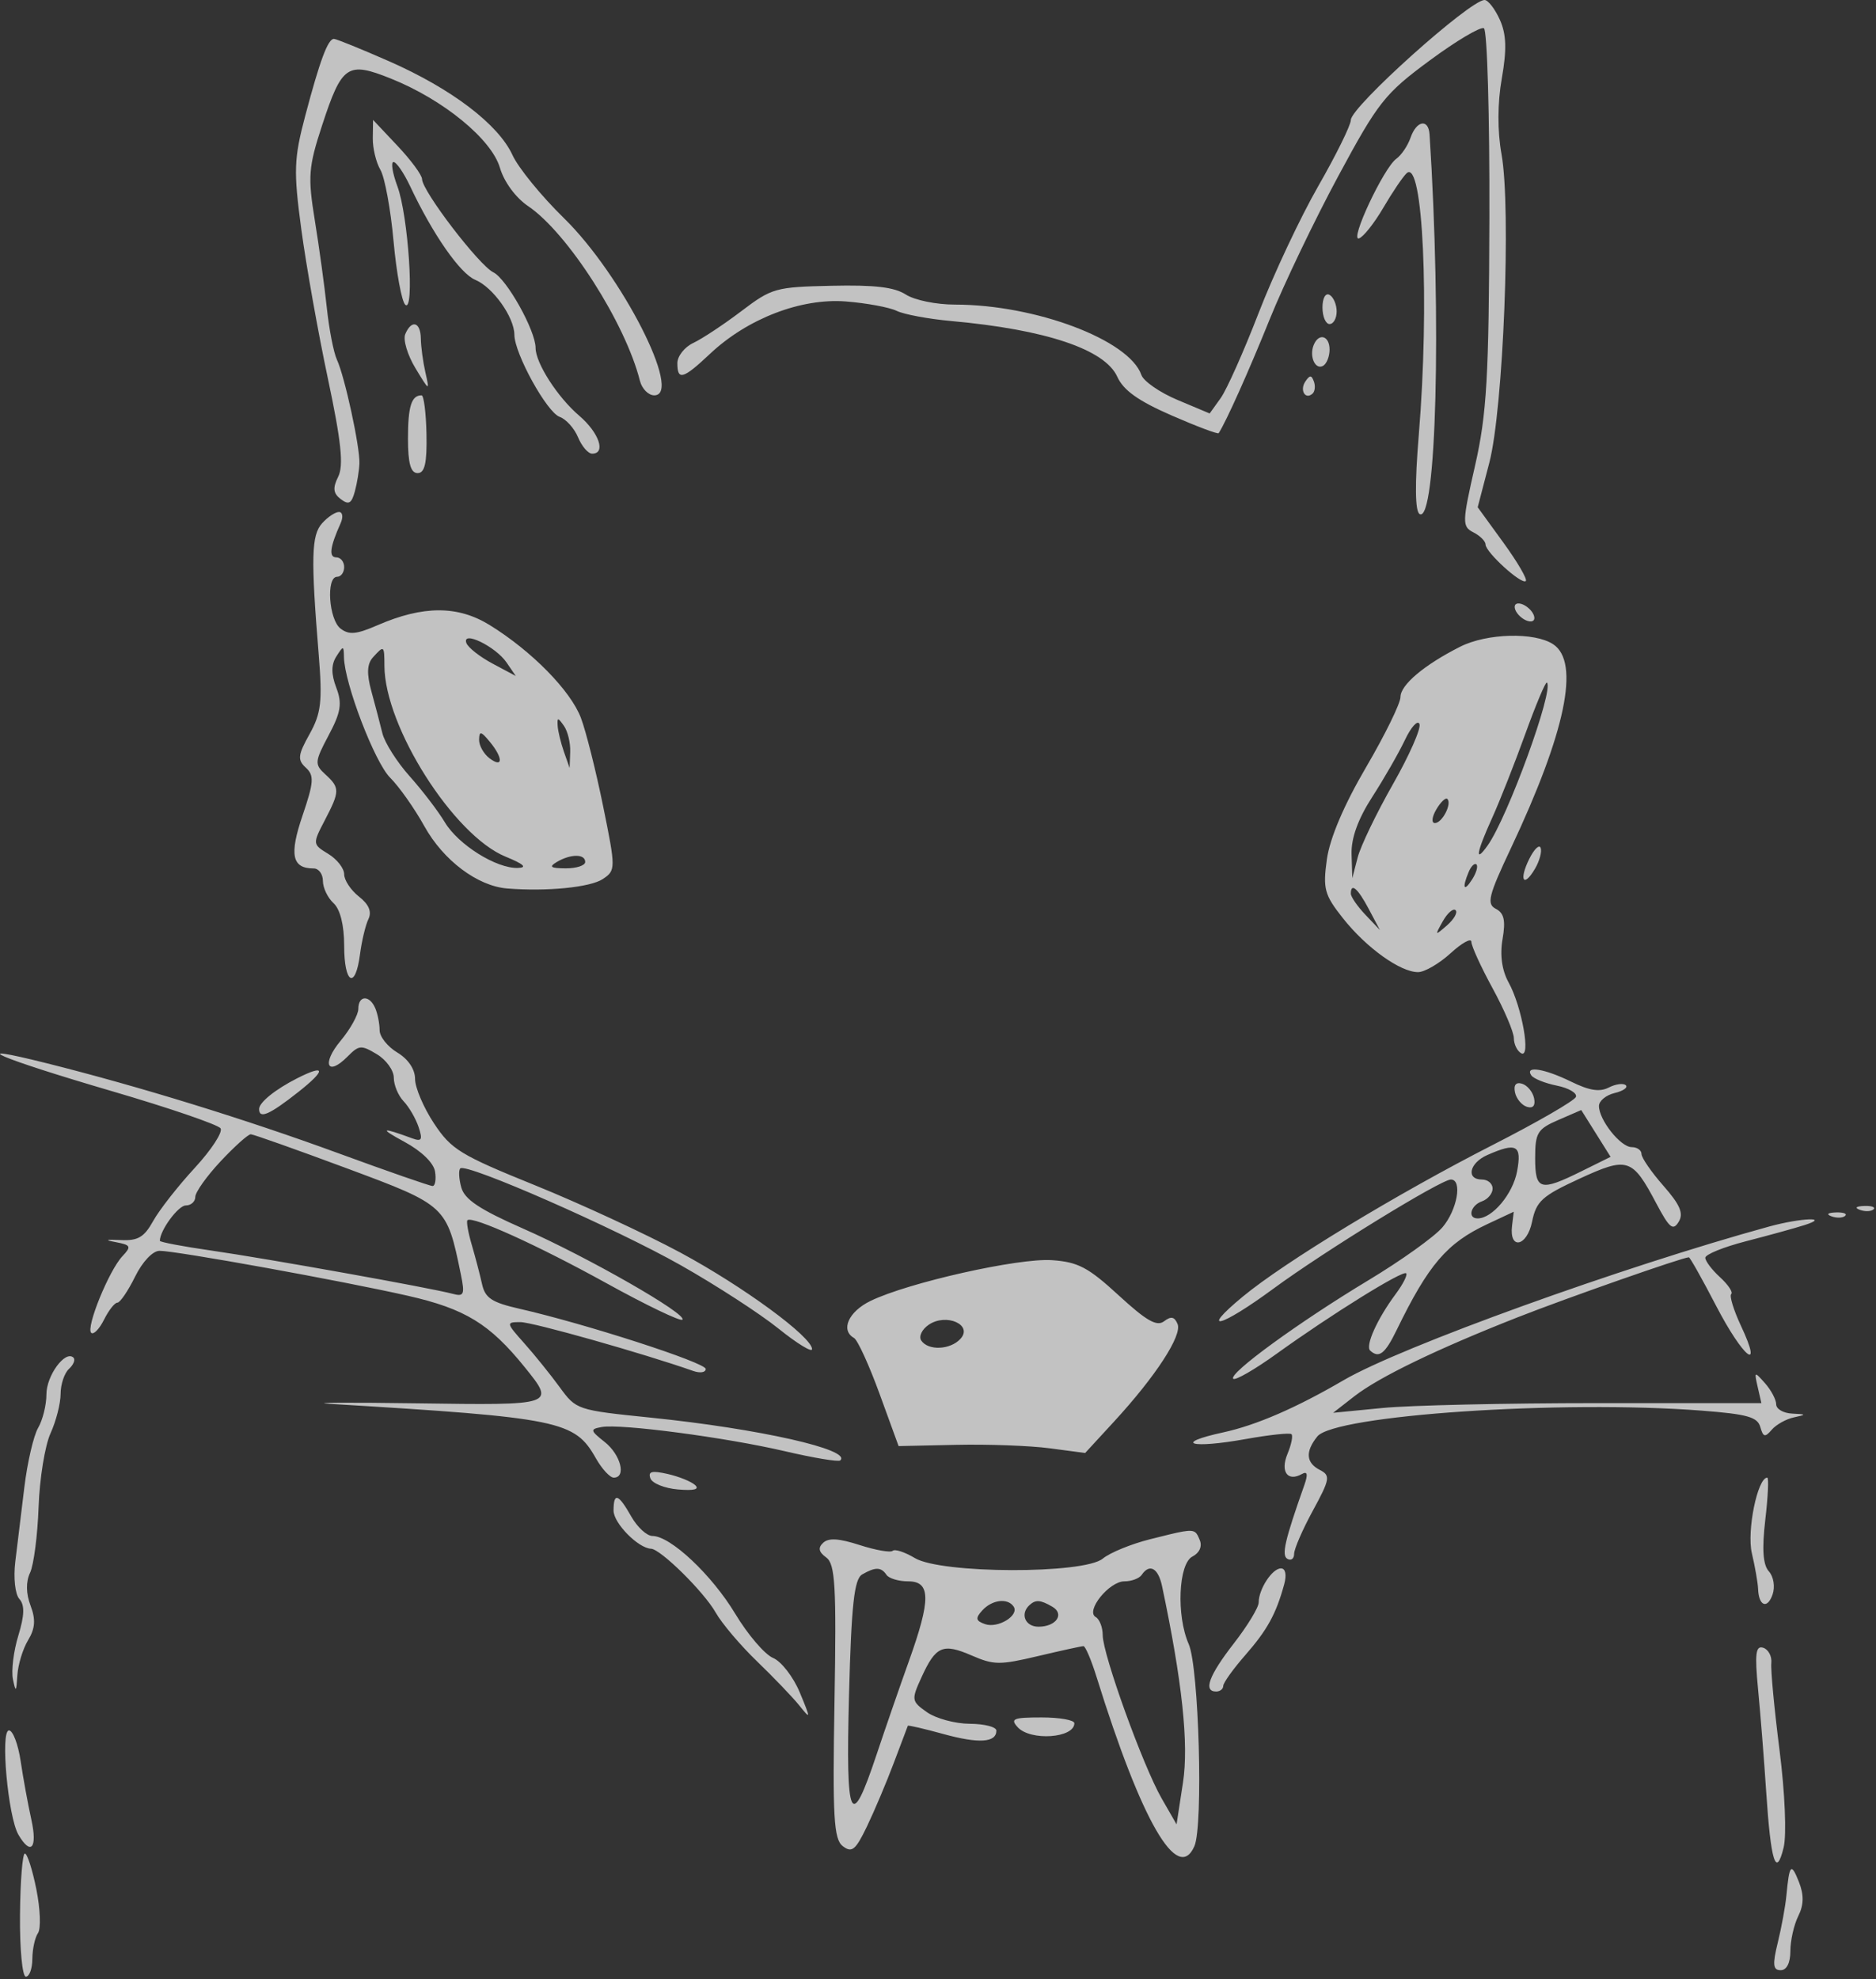 <?xml version="1.0" encoding="UTF-8"?> <svg xmlns="http://www.w3.org/2000/svg" width="730" height="770" viewBox="0 0 730 770" fill="none"><rect x="0" y="0" width="730" height="770" fill="#333333" stroke="none"/> <path fill-rule="evenodd" clip-rule="evenodd" d="M584.39 30.494C586.376 19.22 586.172 13.297 583.609 7.638C581.706 3.437 579.041 0 577.689 0C571.974 0 525.646 41.567 525.646 46.696C525.646 48.683 519.935 60.267 512.959 72.437C505.983 84.604 495.55 106.792 489.776 121.743C484.005 136.691 477.354 151.611 474.998 154.897L470.714 160.873L458.201 155.613C451.318 152.718 444.99 148.341 444.138 145.885C439.412 132.273 402.955 118.517 371.606 118.517C364.315 118.517 355.912 116.798 352.486 114.604C347.97 111.714 340.42 110.821 323.612 111.192C301.731 111.674 300.371 112.057 288.421 121.107C281.585 126.284 273.199 131.832 269.786 133.433C266.374 135.037 263.579 138.577 263.579 141.3C263.579 148.185 265.778 147.557 276.283 137.669C290.867 123.941 311.731 115.913 329.217 117.299C337.248 117.937 346.117 119.582 348.925 120.956C351.736 122.33 361.303 124.11 370.185 124.912C406.968 128.233 429.936 135.939 434.758 146.578C437.156 151.869 442.932 155.989 455.862 161.63C465.652 165.902 473.914 169.013 474.22 168.542C477.117 164.094 485.958 144.359 494.087 124.196C499.541 110.67 511.541 85.615 520.758 68.516C536.308 39.66 538.859 36.433 556.302 23.55C566.636 15.917 576.145 10.266 577.43 10.992C578.716 11.718 579.676 45.004 579.56 84.957C579.38 146.661 578.542 161.151 573.985 181.16C568.939 203.303 568.901 204.861 573.336 207.133C575.935 208.459 578.059 210.575 578.059 211.828C578.059 214.847 592.07 227.589 593.725 226.078C594.431 225.43 590.511 218.705 585.011 211.132L575.008 197.362L579.54 180.005C584.994 159.121 588.076 81.162 584.285 60.05C582.658 51.003 582.696 40.094 584.39 30.494ZM199.434 60.361C193.972 48.408 175.732 34.534 151.451 23.86C140.532 19.059 130.85 15.13 129.934 15.13C127.6 15.13 124.477 23.512 118.759 45.125C114.359 61.755 114.196 66.526 117.25 89.254C119.134 103.269 123.779 129.355 127.575 147.221C132.786 171.754 133.771 181.125 131.597 185.487C129.41 189.87 129.65 191.97 132.588 194.197C135.688 196.55 136.778 195.962 138.072 191.237C138.96 187.994 139.765 183.072 139.859 180.298C140.08 173.847 134.157 146.551 131.106 139.951C129.823 137.178 128.055 128.1 127.175 119.778C126.298 111.457 124.193 96.138 122.502 85.736C119.738 68.75 120.025 64.99 125.316 48.834C133.048 25.234 135.178 23.787 152.16 30.598C172.466 38.745 191.238 54.105 194.526 65.258C196.157 70.795 200.661 76.923 205.514 80.204C220.879 90.588 243.373 125.727 249.003 148.147C249.789 151.266 252.302 153.82 254.592 153.82C265.858 153.82 241.88 106.804 219.425 84.859C210.686 76.32 201.69 65.296 199.434 60.361ZM191.997 105.977C186.402 103.241 164.295 74.351 164.229 69.688C164.207 68.112 159.909 62.285 154.678 56.737L145.167 46.651L145.065 53.751C145.007 57.655 146.342 63.213 148.033 66.097C149.721 68.985 152.019 81.449 153.139 93.8C154.259 106.149 156.312 117.294 157.702 118.565C161.398 121.944 158.866 83.852 154.643 72.497C152.706 67.298 152.03 63.041 153.139 63.041C154.251 63.041 157.161 67.298 159.611 72.497C168.394 91.147 179.017 106.416 184.929 108.877C191.823 111.749 200.118 123.392 200.159 130.253C200.201 137.596 212.813 160.455 217.784 162.2C220.258 163.067 223.475 166.643 224.932 170.146C226.388 173.648 228.854 176.515 230.407 176.515C235.911 176.515 233.13 168.363 225.37 161.736C216.967 154.559 208.408 141.248 208.408 135.354C208.408 128.632 197.164 108.506 191.997 105.977ZM552.426 200.017C558.917 203.683 560.972 124.874 556.277 52.324C555.872 46.063 551.212 46.852 548.879 53.575C547.797 56.692 545.309 60.378 543.35 61.77C538.476 65.235 525.014 93.914 528.804 92.759C530.476 92.249 534.744 86.876 538.291 80.816C541.836 74.757 545.93 68.707 547.386 67.376C553.723 61.584 556.321 117.867 552.087 169.205C550.506 188.349 550.625 198.998 552.426 200.017ZM517.37 126.082C518.887 126.082 520.129 123.881 520.129 121.188C520.129 118.495 518.887 115.592 517.37 114.735C515.806 113.85 514.611 115.971 514.611 119.629C514.611 123.177 515.853 126.082 517.37 126.082ZM165.553 144.995C164.604 140.834 163.796 134.875 163.757 131.756C163.677 125.233 160.127 124.216 157.691 130.021C156.78 132.187 158.565 138.143 161.658 143.26C167.084 152.237 167.219 152.297 165.553 144.995ZM514.846 142.339C516.234 141.555 517.37 138.713 517.37 136.02C517.37 130.568 513.147 129.378 511.174 134.278C509.392 138.711 511.823 144.049 514.846 142.339ZM507.944 148.439C505.643 151.841 507.958 155.702 510.76 153.137C511.676 152.3 511.905 150.182 511.265 148.429C510.333 145.867 509.682 145.867 507.944 148.439ZM162.507 184.08C165.288 184.08 166.179 180.167 165.956 168.955C165.787 160.636 164.924 153.828 164.041 153.825C160.102 153.813 158.753 158.097 158.753 170.632C158.753 180.293 159.809 184.08 162.507 184.08ZM130.844 216.862C127.868 216.862 128.381 212.835 132.53 203.623C133.622 201.195 133.335 199.21 131.89 199.21C130.444 199.21 127.487 201.195 125.316 203.623C121.164 208.263 120.941 217.003 124.017 254.686C125.504 272.93 124.974 277.537 120.453 285.637C115.901 293.795 115.694 295.658 119.004 298.684C122.317 301.712 122.133 304.378 117.713 317.354C112.508 332.648 113.62 337.901 122.064 337.901C124.036 337.901 125.65 340.089 125.65 342.765C125.65 345.438 127.512 349.329 129.788 351.409C132.378 353.777 133.926 359.975 133.926 367.981C133.926 382.836 138.29 385.197 140.085 371.312C140.759 366.113 142.234 359.94 143.365 357.6C144.745 354.74 143.534 351.866 139.672 348.842C136.513 346.368 133.926 342.465 133.926 340.17C133.926 337.873 131.137 334.302 127.727 332.232C121.617 328.523 121.597 328.336 126.348 319.23C132.29 307.84 132.306 306.521 126.596 301.299C122.337 297.408 122.425 296.362 127.876 286.109C132.662 277.104 133.203 273.72 130.85 267.547C128.847 262.294 128.85 258.615 130.863 255.45C133.617 251.126 133.763 251.136 133.843 255.675C134.022 265.877 145.796 296.611 151.818 302.598C155.307 306.065 161.31 314.575 165.158 321.51C172.535 334.794 185.828 344.777 197.373 345.7C212.846 346.936 229.726 345.261 234.587 342.013C239.627 338.645 239.629 337.949 234.683 313.645C231.894 299.94 228.007 284.487 226.04 279.303C222.024 268.702 206.929 253.34 190.609 243.241C178.16 235.539 164.695 235.547 146.899 243.266C138.643 246.847 135.845 247.104 132.527 244.587C127.95 241.112 126.822 224.427 131.167 224.427C132.684 224.427 133.926 222.724 133.926 220.644C133.926 218.564 132.541 216.862 130.844 216.862ZM594.44 241.607C596.509 242.237 597.543 241.291 596.853 239.4C596.189 237.579 594.015 235.592 592.026 234.987C589.957 234.357 588.922 235.302 589.612 237.194C590.274 239.012 592.448 240.999 594.44 241.607ZM191.674 258.201C186.708 255.549 182.124 251.95 181.484 250.2C179.635 245.127 192.852 251.527 197.119 257.773L200.706 263.02L191.674 258.201ZM587.863 330.177C609.239 284.865 614.9 257.707 604.428 250.702C597.209 245.876 578.614 246.355 568.164 251.64C554.15 258.729 544.956 266.483 544.956 271.213C544.956 273.662 538.917 285.982 531.535 298.588C522.981 313.194 517.464 326.16 516.327 334.327C514.724 345.844 515.362 348.179 522.609 357.322C531.693 368.786 544.893 378.247 551.8 378.247C554.338 378.247 560.043 374.931 564.479 370.876C568.914 366.821 572.547 364.837 572.553 366.463C572.558 368.09 576.277 376.23 580.818 384.551C585.358 392.873 589.077 401.6 589.082 403.945C589.088 406.29 590.365 408.928 591.918 409.805C595.824 412.012 592.222 391.652 587.044 382.279C584.437 377.559 583.598 371.57 584.68 365.389C585.935 358.213 585.287 355.267 582.092 353.631C578.407 351.747 579.193 348.557 587.863 330.177ZM144.521 268.994C142.634 262.11 142.808 258.315 145.134 255.756C149.456 250.995 149.553 251.068 149.589 259.099C149.691 282.775 176.532 325.05 196.7 333.301C203.823 336.216 205.315 337.583 201.511 337.704C193.166 337.974 178.322 328.679 173.075 319.904C170.507 315.612 164.364 307.575 159.423 302.048C154.483 296.518 149.702 288.988 148.803 285.317C147.903 281.645 145.975 274.3 144.521 268.994ZM580.655 318.194C583.601 311.696 589.394 297.017 593.526 285.574C597.659 274.131 601.446 265.136 601.94 265.587C604.817 268.22 586.682 318.03 578.851 329.007C573.753 336.148 574.473 331.834 580.655 318.194ZM219.442 292.511C218.228 289.044 217.127 284.505 217.001 282.424C216.794 279.063 217.064 279.063 219.442 282.424C220.912 284.505 222.01 289.044 221.883 292.511L221.652 298.815L219.442 292.511ZM533.968 310.089C538.545 302.993 544.272 293.013 546.691 287.914C549.11 282.815 551.659 280.016 552.354 281.698C553.052 283.378 548.399 293.928 542.018 305.142C535.635 316.356 529.466 329.163 528.311 333.606L526.211 341.683L525.927 332.338C525.74 326.125 528.435 318.668 533.968 310.089ZM190.477 295.033C188.201 293.305 186.377 290.047 186.427 287.79C186.502 284.341 187.161 284.467 190.565 288.58C195.837 294.952 195.781 299.057 190.477 295.033ZM558.357 320.249C556.948 320.249 557.182 317.884 558.876 314.989C560.57 312.097 562.503 310.233 563.176 310.846C565.105 312.611 561.193 320.249 558.357 320.249ZM595.093 334.159C590.956 342.457 592.829 345.657 597.325 337.976C599.063 335.008 600.048 331.377 599.513 329.91C598.977 328.442 596.989 330.353 595.093 334.159ZM220.132 337.863C214.22 337.833 213.459 337.283 216.683 335.379C222.082 332.192 227.718 332.192 227.718 335.379C227.718 336.766 224.305 337.883 220.132 337.863ZM572.878 342.124C569.626 347.236 568.843 345.599 571.505 339.26C572.448 337.005 573.805 335.692 574.514 336.342C575.226 336.99 574.489 339.593 572.878 342.124ZM531.298 355.903C528.189 352.63 525.646 348.94 525.646 347.707C525.646 343.3 528.333 345.597 532.609 353.661L536.953 361.856L531.298 355.903ZM563.091 360.026C558.324 364.186 558.25 364.118 561.408 358.487C563.226 355.25 565.469 353.29 566.393 354.135C567.32 354.98 565.833 357.63 563.091 360.026ZM147.718 400.859C147.718 398.357 146.965 394.517 146.044 392.323C143.843 387.075 139.443 387.199 139.443 392.509C139.443 394.804 136.334 400.41 132.535 404.961C125.065 413.916 127.341 419.072 135.241 411.094C139.691 406.598 140.546 406.53 146.643 410.181C150.27 412.352 153.236 416.463 153.236 419.315C153.236 422.167 154.952 426.292 157.048 428.481C159.145 430.672 161.771 435.188 162.882 438.517C164.538 443.467 164.093 444.274 160.449 442.93C148.281 438.446 147.346 438.855 157.374 444.279C164.03 447.882 168.758 452.474 169.291 455.856C169.773 458.94 169.335 461.461 168.314 461.461C167.293 461.461 150.758 455.709 131.57 448.679C95.664 435.521 54.219 422.734 18.233 413.709C-15.201 405.327 -0.241 411.742 43.477 424.537C65.799 431.07 84.853 437.589 85.821 439.021C86.789 440.454 82.268 447.388 75.772 454.431C69.275 461.471 62.001 470.759 59.609 475.066C56.095 481.392 53.675 482.82 47.008 482.494C40.986 482.204 40.495 482.429 45.187 483.329C50.928 484.428 51.193 485.016 47.634 488.771C42.434 494.263 33.333 516.605 35.493 518.582C36.415 519.421 38.655 517.127 40.473 513.48C42.291 509.834 44.63 506.851 45.675 506.851C46.718 506.851 49.81 502.312 52.547 496.764C55.444 490.891 59.43 486.678 62.089 486.678C68.588 486.678 133.401 498.411 158.731 504.176C181.023 509.247 190.557 515.079 204.212 531.997C216.145 546.781 216.104 546.794 162.201 546.015C135.269 545.626 120.064 545.722 128.408 546.227C218.041 551.646 223.605 552.785 231.869 567.393C234.214 571.541 237.345 574.935 238.824 574.935C243.82 574.935 241.552 566.004 235.304 561.061C229.643 556.585 229.538 556.074 234.098 555.241C241.538 553.887 282.44 559.286 305.466 564.66C316.566 567.252 326.233 568.861 326.947 568.233C331.686 564.085 295.4 555.892 253.174 551.58C224.504 548.652 224.223 548.557 217.776 539.718C214.203 534.816 207.991 527.117 203.972 522.611C196.915 514.696 196.866 514.416 202.496 514.416C207.257 514.416 250.123 526.53 269.786 533.434C272.443 534.367 274.614 534.009 274.614 532.642C274.614 530.194 227.787 515.059 202.17 509.229C191.365 506.768 188.775 505.061 187.572 499.609C186.766 495.965 184.959 489.068 183.555 484.285C182.148 479.501 181.406 475.217 181.9 474.766C183.834 472.998 209.249 484.519 236.005 499.294C251.447 507.819 264.73 514.204 265.521 513.48C267.739 511.453 228.672 489.101 203.61 478.059C186.617 470.572 180.777 466.684 179.492 462.001C178.557 458.604 178.394 455.276 179.128 454.605C181.514 452.424 239.5 477.905 264.981 492.331C278.647 500.07 295.717 511.138 302.911 516.927C310.106 522.717 315.993 526.326 315.993 524.951C315.993 520.18 289.132 500.484 264.691 487.331C251.182 480.064 225.756 468.295 208.187 461.179C179.114 449.405 175.578 447.239 168.877 437.097C164.825 430.967 161.511 423.188 161.511 419.809C161.511 416.039 158.847 412.07 154.615 409.536C150.822 407.264 147.718 403.36 147.718 400.859ZM100.822 431.509C100.822 435.496 104.789 433.781 115.995 424.955C126.996 416.286 126.819 413.87 115.6 419.569C107.084 423.894 100.822 428.955 100.822 431.509ZM626.006 423.147C622.45 424.968 618.484 424.348 611.358 420.858C600.969 415.769 593.253 414.544 595.857 418.399C596.724 419.68 601.209 421.486 605.822 422.411C610.437 423.339 613.772 425.306 613.231 426.786C612.693 428.264 598.177 436.653 580.975 445.426C543.717 464.429 499.941 490.985 483.621 504.478C466.336 518.771 474.97 516.532 495.539 501.389C515.094 486.991 560.71 458.94 564.567 458.94C569.165 458.94 567.044 470.844 561.248 477.582C558.07 481.274 545.127 490.521 532.487 498.131C505.381 514.449 477.795 534.556 479.889 536.47C480.703 537.214 488.289 532.839 496.747 526.749C518.082 511.39 545.8 494.172 547.174 495.428C547.803 496.003 545.949 499.659 543.052 503.553C535.894 513.185 531.18 523.678 533.188 525.511C536.581 528.615 538.962 526.772 543.441 517.568C555.872 492.019 563.008 483.675 578.724 476.306L589.044 471.47L588.379 476.904C587.209 486.456 594.169 485.092 596.164 475.376C597.805 467.367 600.009 465.36 614.475 458.685C633.394 449.955 635.126 450.507 644.527 468.262C649.606 477.85 651.01 479.004 653.211 475.406C655.209 472.146 653.782 468.774 647.294 461.391C642.594 456.045 638.748 450.47 638.748 449.002C638.748 447.532 637.03 446.331 634.927 446.331C630.608 446.331 622.197 435.756 622.197 430.324C622.197 428.357 624.936 426.093 628.282 425.291C631.631 424.492 633.587 423.12 632.627 422.245C631.67 421.37 628.69 421.776 626.006 423.147ZM594.186 430.652C596.558 431.376 597.551 430.163 596.944 427.288C596.417 424.817 594.321 422.285 592.277 421.665C589.904 420.941 588.911 422.154 589.518 425.029C590.045 427.5 592.142 430.032 594.186 430.652ZM597.369 450.57C597.369 440.764 598.26 439.294 606.335 435.791L615.3 431.903L621.01 441.008L626.721 450.114L615.493 455.674C599.297 463.693 597.369 463.151 597.369 450.57ZM75.995 465.698C75.995 463.867 80.436 457.626 85.865 451.829C91.294 446.031 96.569 441.308 97.589 441.334C98.61 441.359 115.41 447.315 134.927 454.572C173.729 468.999 173.842 469.104 179.326 495.829C180.935 503.666 180.546 504.602 176.165 503.411C167.903 501.167 103.639 489.651 82.202 486.572C71.203 484.993 62.202 483.289 62.202 482.787C62.202 478.76 69.347 469.026 72.301 469.026C74.332 469.026 75.995 467.528 75.995 465.698ZM576.68 458.94C570.357 458.94 571.756 452.492 578.749 449.408C590.164 444.377 592.252 445.527 590.329 455.788C588.682 464.563 580.71 474.07 574.994 474.07C570.942 474.07 572.233 468.976 576.68 467.417C578.956 466.618 580.818 464.384 580.818 462.452C580.818 460.521 578.956 458.94 576.68 458.94ZM723.749 470.749C725.738 471.477 728.118 471.387 729.034 470.549C729.95 469.712 728.322 469.117 725.415 469.225C722.201 469.347 721.547 469.944 723.749 470.749ZM712.714 473.27C714.703 473.999 717.084 473.908 718 473.071C718.916 472.234 717.288 471.639 714.38 471.747C711.167 471.868 710.513 472.466 712.714 473.27ZM679.437 482.946C688.163 480.696 698.403 477.87 702.196 476.662C712.532 473.374 700.673 473.865 688.403 477.234C631.184 492.947 545.088 524.028 522.887 536.99C504.391 547.787 488.874 554.518 475.991 557.322C456.146 561.646 463.343 563.77 484.777 559.914C493.894 558.275 501.889 557.423 502.543 558.02C503.196 558.618 502.504 562.06 501.001 565.671C498.118 572.603 501.036 576.668 506.631 573.508C508.738 572.318 509.028 573.639 507.569 577.772C499.911 599.448 498.592 605.198 500.97 606.542C502.405 607.351 503.577 606.469 503.577 604.577C503.577 602.689 506.868 595.104 510.893 587.723C517.502 575.596 517.77 574.078 513.651 571.973C508.198 569.184 507.845 564.851 512.589 558.923C519.249 550.596 607.656 544.645 662.152 548.857C679.904 550.228 683.865 551.333 684.977 555.219C686.116 559.208 686.794 559.372 689.432 556.295C691.142 554.298 695.023 552.135 698.058 551.484C703.026 550.42 702.96 550.274 697.368 550.011C693.953 549.85 691.161 548.234 691.161 546.418C691.161 544.603 689.214 540.916 686.836 538.223C682.659 533.5 682.56 533.548 683.956 539.632L685.404 545.937H621.385C586.178 545.937 548.68 546.784 538.059 547.82L518.749 549.704L527.025 543.261C536.614 535.797 559.135 524.909 590.473 512.578C609.626 505.043 654.828 489.199 657.17 489.199C657.617 489.199 662.403 497.71 667.802 508.112C678.232 528.204 686.287 534.693 677.476 515.909C674.61 509.794 672.897 504.216 673.666 503.51C674.439 502.804 672.483 499.863 669.322 496.974C666.163 494.086 663.576 490.667 663.576 489.379C663.576 488.09 670.712 485.195 679.437 482.946ZM452.962 514.098C450.143 516.237 446.107 513.929 435.316 504.012C423.429 493.088 419.52 491.028 409.346 490.317C396.326 489.409 353.468 499.031 338.751 506.17C330.169 510.333 326.95 517.56 332.326 520.596C333.725 521.388 338.199 531.172 342.268 542.343L349.67 562.655L372.141 562.166C384.5 561.896 400.833 562.499 408.439 563.507L422.262 565.338L433.509 553.116C449.707 535.51 460.08 519.58 458.223 515.157C457.02 512.29 455.696 512.023 452.962 514.098ZM358.492 521.598C357.413 520.001 358.751 517.207 361.468 515.392C368.285 510.835 378.673 515.488 373.763 520.897C369.827 525.231 361.217 525.63 358.492 521.598ZM23.582 542.351C23.582 538.636 25.049 534.256 26.845 532.615C28.641 530.973 29.411 528.989 28.553 528.207C25.358 525.284 18.065 535.222 18.065 542.5C18.065 546.653 16.614 552.528 14.837 555.559C13.063 558.588 10.647 569.01 9.469 578.718C8.288 588.426 6.705 601.433 5.949 607.624C5.182 613.892 5.885 620.323 7.532 622.141C9.654 624.476 9.541 628.52 7.138 636.363C5.292 642.389 4.343 650.043 5.03 653.366C6.117 658.631 6.341 658.435 6.752 651.846C7.014 647.685 8.901 641.52 10.945 638.143C13.695 633.607 13.938 630.099 11.883 624.708C10.106 620.053 10.04 615.428 11.7 611.933C13.13 608.92 14.622 597.421 15.014 586.376C15.402 575.331 17.491 562.428 19.654 557.7C21.814 552.972 23.582 546.065 23.582 542.351ZM263.792 579.527C270.09 580.07 272.316 579.497 270.476 577.815C268.959 576.428 264.142 574.484 259.773 573.498C253.64 572.111 252.115 572.505 253.088 575.21C253.781 577.139 258.597 579.084 263.792 579.527ZM688.306 611.393C686.011 608.864 685.586 602.724 686.919 591.341C687.978 582.319 688.32 574.935 687.686 574.935C683.898 574.935 679.664 595.694 681.691 604.328C682.944 609.659 684.033 615.905 684.116 618.207C684.356 624.912 687.735 626.223 689.757 620.393C690.794 617.405 690.155 613.428 688.306 611.393ZM253.899 597.63C251.715 597.63 248.002 594.226 245.649 590.065C240.609 581.159 238.752 580.541 238.752 587.771C238.752 592.642 248.344 602.396 253.326 602.59C257.072 602.734 273.935 619.374 278.479 627.408C280.876 631.642 288.123 640.198 294.586 646.422C301.049 652.645 308.462 660.384 311.06 663.617C315.535 669.19 315.543 668.92 311.212 658.503C308.699 652.456 304.015 646.414 300.807 645.078C297.598 643.741 290.989 636.02 286.114 627.92C276.997 612.755 260.909 597.63 253.899 597.63ZM464.002 605.631C466.75 604.227 467.884 601.667 466.849 599.204C466.263 597.807 465.87 596.824 465.151 596.246C463.439 594.872 459.884 595.794 447.498 598.906C440.171 600.747 431.901 604.134 429.12 606.436C421.763 612.521 366.243 612.364 355.998 606.229C352.108 603.897 348.23 602.626 347.38 603.4C346.533 604.176 340.762 603.173 334.555 601.171C326.439 598.553 322.442 598.301 320.321 600.273C318.222 602.222 318.566 603.874 321.51 605.995C325.008 608.516 325.504 617.183 324.724 662.076C323.94 707.082 324.437 715.656 327.968 718.336C331.507 721.022 332.928 719.854 337.363 710.628C340.238 704.649 344.941 693.516 347.813 685.888C350.685 678.26 353.137 671.777 353.261 671.482C353.388 671.184 359.612 672.627 367.09 674.684C380.911 678.487 387.716 678.048 387.716 673.358C387.716 671.928 383.062 670.733 377.371 670.703C371.683 670.672 364.185 668.647 360.712 666.204C354.646 661.937 354.563 661.395 358.602 652.562C364.144 640.438 366.875 639.26 378.127 644.14C386.723 647.869 389.032 647.889 403.904 644.366C412.886 642.238 420.852 640.498 421.603 640.498C422.353 640.498 424.645 645.887 426.698 652.476C444.204 708.726 458.273 733.065 464.769 718.329C468.262 710.411 466.529 648.729 462.56 639.704C457.693 628.634 458.549 608.423 464.002 605.631ZM330.373 659.527C331.292 624.4 332.381 614.399 335.49 612.601C340.624 609.631 342.867 609.669 344.958 612.76C345.896 614.147 349.692 615.282 353.396 615.282C362.216 615.282 362.274 622.32 353.656 646.379C350.092 656.319 344.448 672.647 341.107 682.663C330.986 713.018 329.079 708.911 330.373 659.527ZM437.525 615.282C440.295 615.282 443.329 614.147 444.267 612.76C447.332 608.229 450.698 610.102 452.193 617.173C460.035 654.219 462.631 678.59 460.328 693.581L457.831 709.844L452.027 699.742C444.794 687.159 429.095 643.676 429.095 636.234C429.095 633.196 427.867 630.016 426.367 629.169C422.279 626.859 431.581 615.282 437.525 615.282ZM484.562 643.998C493.147 634.182 496.537 628.014 499.715 616.432C500.73 612.737 500.223 610.239 498.457 610.239C495.061 610.239 489.784 618.305 489.784 623.497C489.784 625.426 485.439 632.588 480.129 639.417C470.422 651.899 468.118 658.15 473.233 658.15C474.75 658.15 475.991 657.171 475.991 655.976C475.991 654.778 479.848 649.39 484.562 643.998ZM383.302 631.925C379.669 630.651 379.465 629.64 382.227 626.599C386.022 622.418 392.105 621.662 394.419 625.083C396.748 628.525 388.348 633.695 383.302 631.925ZM404.105 632.933C398.922 632.933 396.839 627.956 400.59 624.529C402.993 622.33 404.833 622.453 409.448 625.126C414.381 627.981 410.99 632.933 404.105 632.933ZM692.469 681.026C690.428 664.976 688.988 649.697 689.269 647.075C689.55 644.45 688.13 641.772 686.108 641.121C683.181 640.181 682.775 643.446 684.108 657.24C685.029 666.756 686.455 684.753 687.277 697.235C689.065 724.416 691.098 730.899 694.058 718.851C695.261 713.961 694.568 697.528 692.469 681.026ZM395.992 672.019C400.963 677.493 418.061 676.308 418.061 670.488C418.061 669.25 412.323 668.236 405.31 668.236C394.287 668.236 393.024 668.748 395.992 672.019ZM12.191 707.952C10.887 702.059 9.016 691.847 8.04 685.258C7.061 678.668 5.014 673.28 3.491 673.28C0.059 673.28 3.11 706.931 7.171 713.866C12.04 722.182 14.661 719.095 12.191 707.952ZM14.787 752.134C15.971 750.427 15.684 742.769 14.15 735.113C12.616 727.455 10.603 721.191 9.676 721.191C8.752 721.191 7.896 731.971 7.781 745.147C7.665 758.322 8.688 769.102 10.059 769.102C11.427 769.102 12.567 765.98 12.589 762.168C12.614 758.355 13.601 753.839 14.787 752.134ZM696.679 759.134C696.679 755.039 698.063 748.909 699.757 745.512C701.931 741.147 701.997 737.229 699.975 732.155C696.96 724.585 696.292 725.331 695.126 737.582C694.731 741.742 693.222 749.971 691.774 755.864C689.674 764.414 689.906 766.581 692.91 766.581C695.244 766.581 696.679 763.746 696.679 759.134Z" fill="white" fill-opacity="0.7"></path> </svg> 